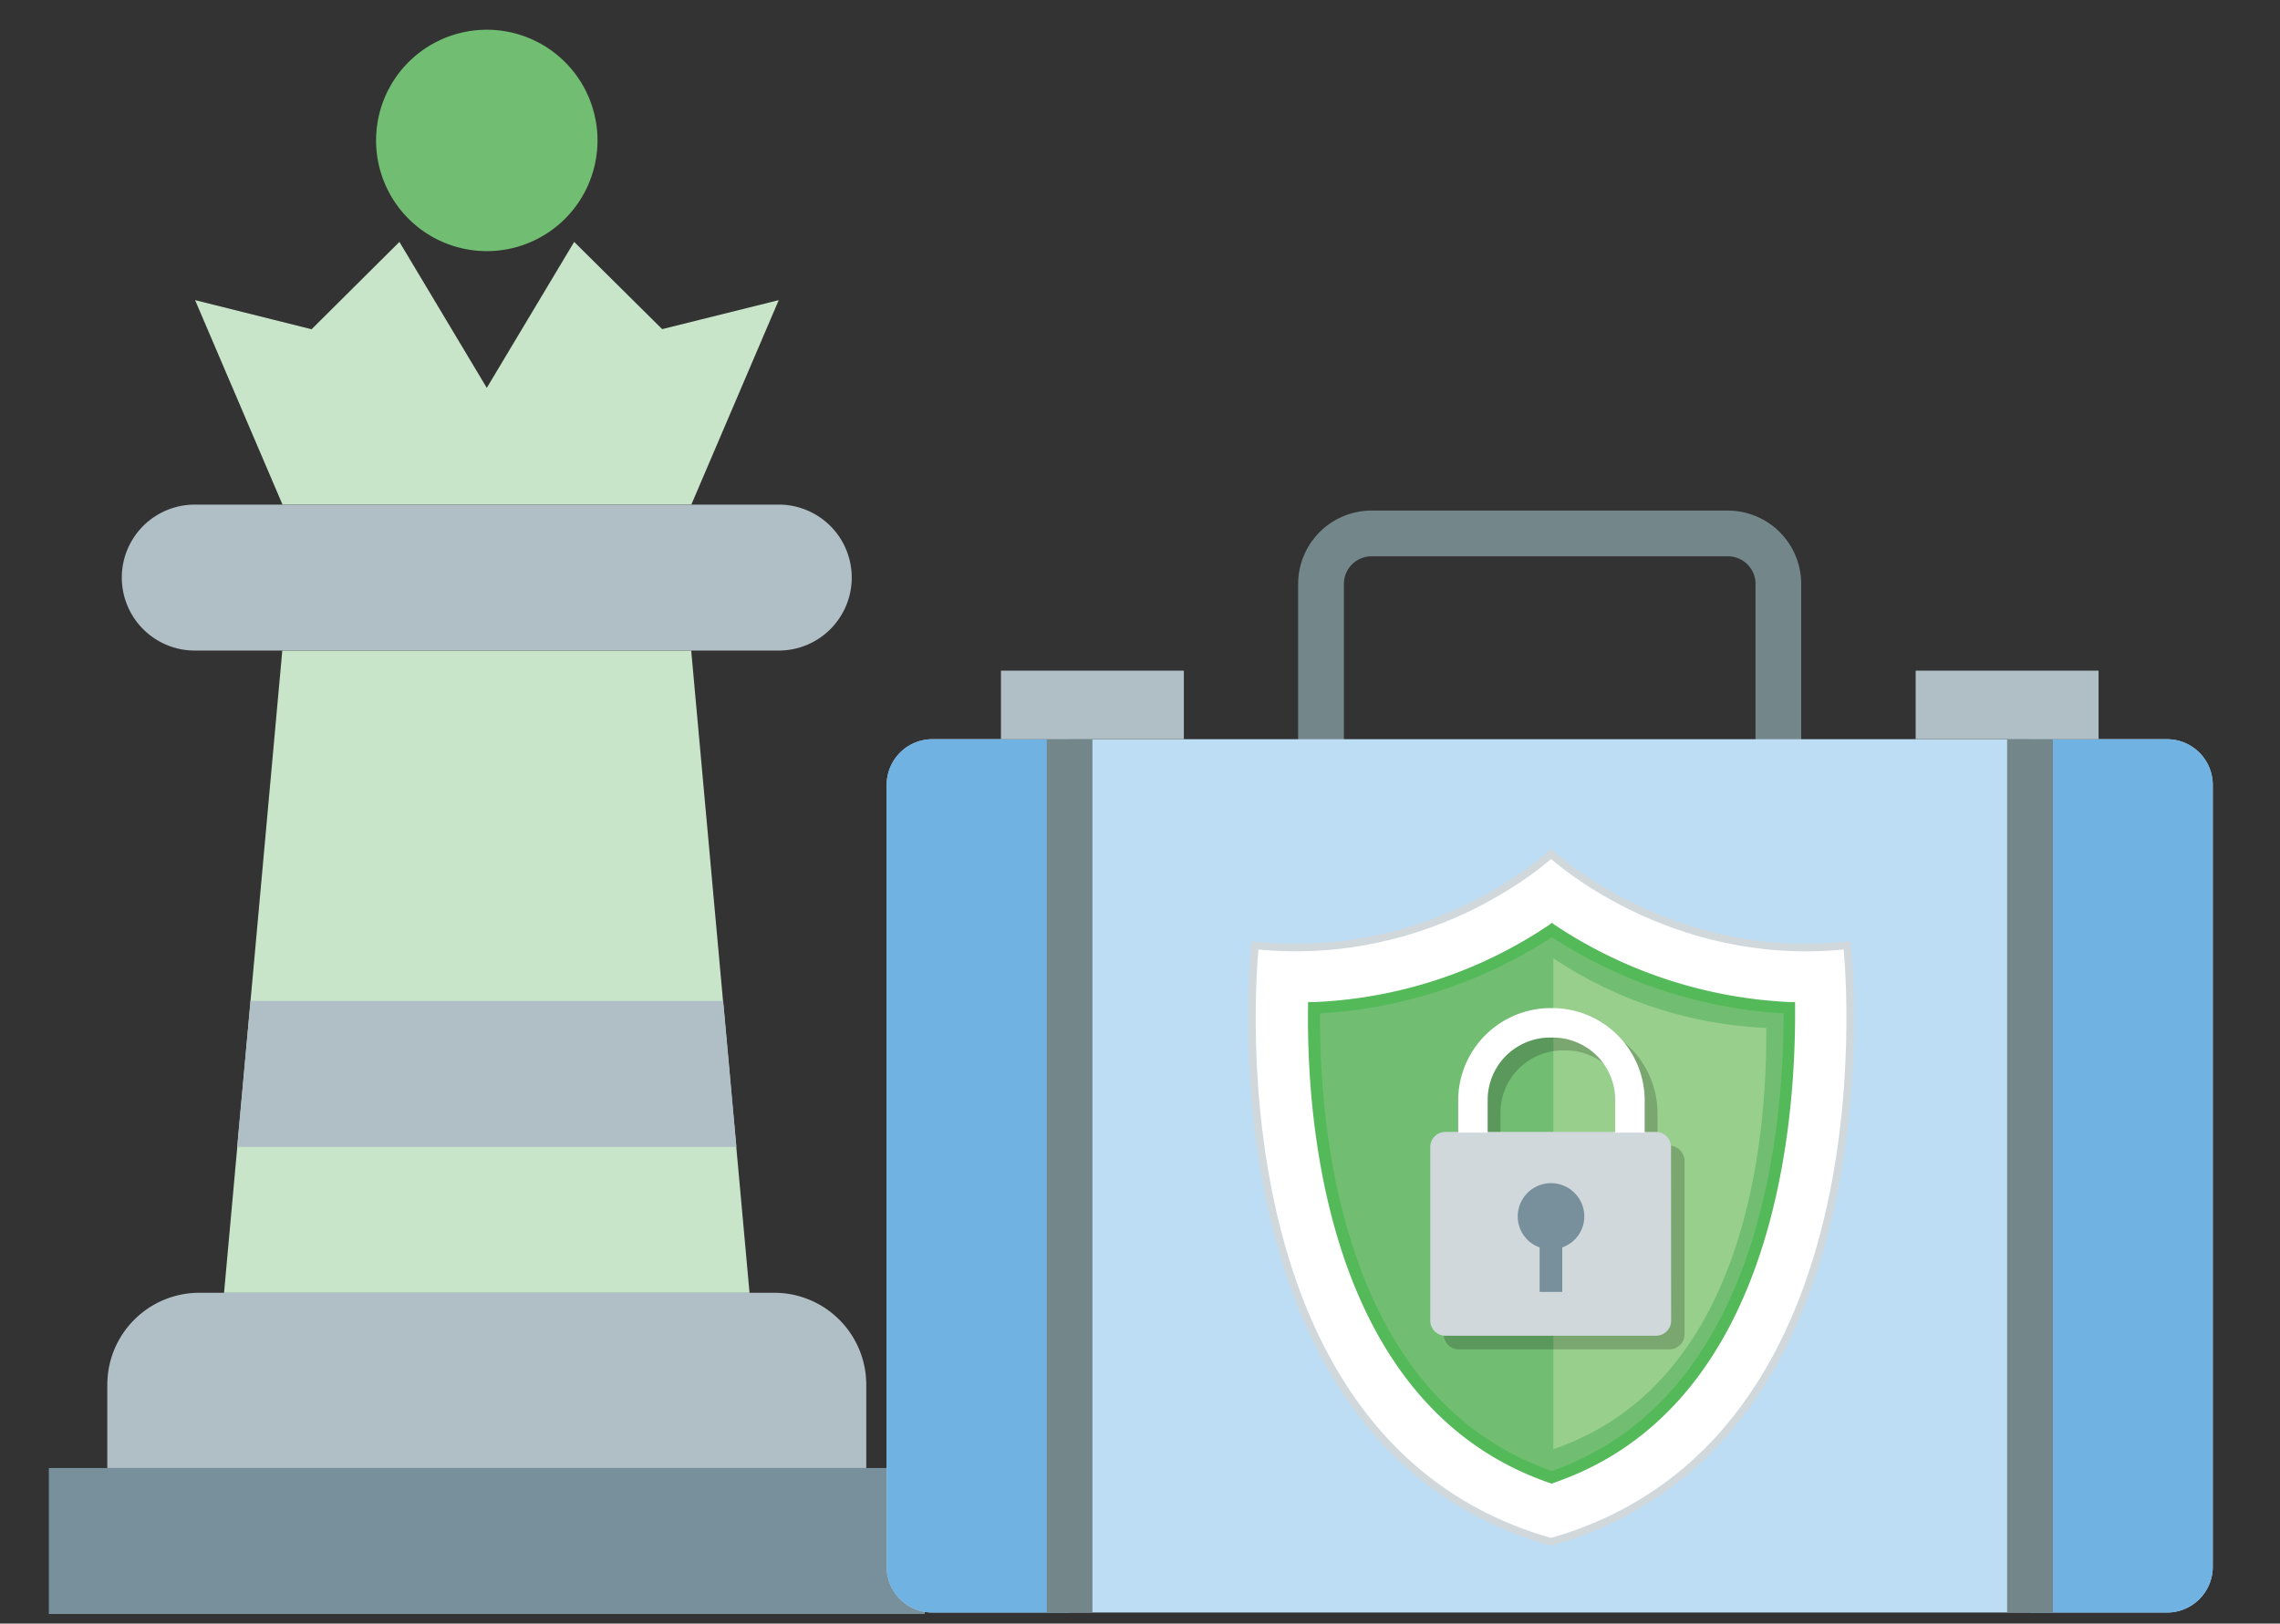 <svg xmlns="http://www.w3.org/2000/svg" xmlns:xlink="http://www.w3.org/1999/xlink" viewBox="0 0 548 390.3"><rect x="0" y="0" width="548" height="390.3" fill="#333333" stroke="none"/><defs><style>.cls-1{fill:none;}.cls-2{fill:#71be72;}.cls-3{fill:#c8e5c9;}.cls-4{fill:#b0bec5;}.cls-5{fill:#78909c;}.cls-6{clip-path:url(#clip-path);}.cls-7{fill:#73868a;}.cls-8{fill:#bdddf4;}.cls-9{fill:#70b2e2;}.cls-10,.cls-15{fill:#fff;}.cls-10{stroke:#d0d8dc;stroke-miterlimit:10;stroke-width:1.81px;}.cls-11{fill:#99cf8c;}.cls-12{fill:#54b958;}.cls-13{opacity:0.2;}.cls-14{fill:#d0d8dc;}</style><clipPath id="clip-path"><rect class="cls-1" x="213.1" y="122.73" width="322.9" height="264.91"/></clipPath></defs><title>Security strategy</title><g id="Layer_5" data-name="Layer 5"><path class="cls-2" d="M143.61,33.76A26.61,26.61,0,1,1,117,7.15a26.6,26.6,0,0,1,26.61,26.61Zm0,0"/><path class="cls-3" d="M180.15,310.79H53.85l14-154.4h98.28Zm0,0"/><path class="cls-4" d="M187.17,156.39H46.82a17.54,17.54,0,0,1,0-35.09H187.17a17.54,17.54,0,0,1,0,35.09Zm0,0"/><rect class="cls-5" x="11.74" y="352.9" width="210.53" height="35.09"/><path class="cls-4" d="M208.21,352.9H25.79v-20a22.12,22.12,0,0,1,22.13-22.13H186.08a22.12,22.12,0,0,1,22.13,22.13Zm0,0"/><path class="cls-3" d="M159.15,79.12,138,58.15,117,93.24,96,58.15l-21.11,21-28-7,21,49.13h98.28l21-49.13Zm0,0"/><path class="cls-4" d="M57,275.7H177l-3.18-35.09H60.22Zm0,0"/><g class="cls-6"><path class="cls-7" d="M427.44,199.67a5.5,5.5,0,0,1-5.5-5.5V140.36a6.64,6.64,0,0,0-6.63-6.63H329.65a6.64,6.64,0,0,0-6.64,6.63v53.81a5.5,5.5,0,1,1-11,0V140.36a17.65,17.65,0,0,1,17.63-17.62h85.66a17.64,17.64,0,0,1,17.62,17.62v53.81A5.5,5.5,0,0,1,427.44,199.67Z"/></g><path class="cls-8" d="M520.84,387.64H224.16a11,11,0,0,1-11.05-11.05V188.75a11,11,0,0,1,11.05-11.05H520.84a11,11,0,0,1,11,11.05V376.59a11,11,0,0,1-11,11.05Zm0,0"/><path class="cls-9" d="M257.06,177.7h-32.9a11,11,0,0,0-11.05,11.05V376.59a11,11,0,0,0,11.05,11.05h32.9Zm0,0"/><path class="cls-9" d="M520.84,177.7H487.91V387.64h32.93a11,11,0,0,0,11-11.05V188.75a11,11,0,0,0-11-11.05Zm0,0"/><rect class="cls-7" x="251.59" y="177.7" width="10.98" height="209.95"/><rect class="cls-7" x="482.41" y="177.7" width="11.01" height="209.95"/><rect class="cls-4" x="240.58" y="161.22" width="43.96" height="16.47"/><rect class="cls-4" x="460.43" y="161.22" width="43.96" height="16.47"/><g id="_Group_" data-name="&lt;Group&gt;"><g id="_Group_2" data-name="&lt;Group&gt;"><g id="_Group_3" data-name="&lt;Group&gt;"><g id="_Group_4" data-name="&lt;Group&gt;"><g id="_Group_5" data-name="&lt;Group&gt;"><g id="_Group_6" data-name="&lt;Group&gt;"><g id="_Group_7" data-name="&lt;Group&gt;"><g id="_Group_8" data-name="&lt;Group&gt;"><g id="_Group_9" data-name="&lt;Group&gt;"><g id="_Group_10" data-name="&lt;Group&gt;"><path id="_Path_" data-name="&lt;Path&gt;" class="cls-10" d="M443.94,227.27c-42.83,4.54-71.14-22-71.14-22s-28.13,26.5-71.14,22c0,0-13.25,119.59,71.14,143.37C457.19,346.69,443.94,227.27,443.94,227.27Z"/></g></g></g></g></g></g></g></g><g id="_Group_11" data-name="&lt;Group&gt;"><g id="_Group_12" data-name="&lt;Group&gt;"><g id="_Group_13" data-name="&lt;Group&gt;"><g id="_Group_14" data-name="&lt;Group&gt;"><g id="_Group_15" data-name="&lt;Group&gt;"><g id="_Group_16" data-name="&lt;Group&gt;"><g id="_Group_17" data-name="&lt;Group&gt;"><g id="_Group_18" data-name="&lt;Group&gt;"><path id="_Path_2" data-name="&lt;Path&gt;" class="cls-2" d="M373,355.21c-52.27-17.78-57.53-84-57.17-112.88A113.22,113.22,0,0,0,373,223.64c11.25,7.44,31,17.78,57.17,18.69C430.33,271,425.07,337.25,373,355.21Z"/></g></g></g></g></g></g></g></g><g id="_Group_19" data-name="&lt;Group&gt;"><g id="_Group_20" data-name="&lt;Group&gt;"><g id="_Group_21" data-name="&lt;Group&gt;"><g id="_Group_22" data-name="&lt;Group&gt;"><g id="_Group_23" data-name="&lt;Group&gt;"><g id="_Group_24" data-name="&lt;Group&gt;"><g id="_Group_25" data-name="&lt;Group&gt;"><g id="_Group_26" data-name="&lt;Group&gt;"><path id="_Path_3" data-name="&lt;Path&gt;" class="cls-11" d="M373.35,230.36h0v118h0c46.82-16,51.36-75.31,51.18-101.26A99.93,99.93,0,0,1,373.35,230.36Z"/></g></g></g></g></g></g></g></g><g id="_Group_27" data-name="&lt;Group&gt;"><g id="_Group_28" data-name="&lt;Group&gt;"><g id="_Group_29" data-name="&lt;Group&gt;"><g id="_Group_30" data-name="&lt;Group&gt;"><g id="_Group_31" data-name="&lt;Group&gt;"><g id="_Group_32" data-name="&lt;Group&gt;"><g id="_Group_33" data-name="&lt;Group&gt;"><g id="_Group_34" data-name="&lt;Group&gt;"><path id="_Compound_Path_" data-name="&lt;Compound Path&gt;" class="cls-12" d="M373,356.67l-.54-.18c-53.35-18.33-58.44-86-58.07-114.15v-1.45h1.45a109.2,109.2,0,0,0,56.44-18.51l.73-.54.73.54A111.23,111.23,0,0,0,430,240.88h1.45v1.45c.18,28.31-4.9,96-58.07,114.15ZM317.27,243.61c-.18,28.31,5.26,92.37,55.71,110,50.09-17.6,55.71-81.48,55.71-110A114.15,114.15,0,0,1,373,225.28,114.15,114.15,0,0,1,317.27,243.61Z"/></g></g></g></g></g></g></g></g></g><g id="_Group_35" data-name="&lt;Group&gt;"><g id="_Group_36" data-name="&lt;Group&gt;"><g id="_Group_37" data-name="&lt;Group&gt;" class="cls-13"><g id="_Group_38" data-name="&lt;Group&gt;"><path id="_Compound_Path_2" data-name="&lt;Compound Path&gt;" d="M401.29,275.37h-2.9v-7.8a22.23,22.23,0,0,0-22.14-22.14h-.54a22.23,22.23,0,0,0-22.14,22.14v7.8h-2.9A3.64,3.64,0,0,0,347,279v41.74a3.64,3.64,0,0,0,3.63,3.63h50.63a3.64,3.64,0,0,0,3.63-3.63V279A3.76,3.76,0,0,0,401.29,275.37Zm-40.65,0v-7.8a15,15,0,0,1,15.06-15.06h.54a15,15,0,0,1,15.06,15.06v7.8Z"/></g></g><g id="_Group_39" data-name="&lt;Group&gt;"><g id="_Group_40" data-name="&lt;Group&gt;"><g id="_Group_41" data-name="&lt;Group&gt;"><g id="_Group_42" data-name="&lt;Group&gt;"><path id="_Path_4" data-name="&lt;Path&gt;" class="cls-14" d="M401.66,317.47A3.64,3.64,0,0,1,398,321.1H347.4a3.64,3.64,0,0,1-3.63-3.63V275.73a3.64,3.64,0,0,1,3.63-3.63H398a3.64,3.64,0,0,1,3.63,3.63Z"/></g></g></g><g id="_Group_43" data-name="&lt;Group&gt;"><g id="_Group_44" data-name="&lt;Group&gt;"><g id="_Group_45" data-name="&lt;Group&gt;"><g id="_Group_46" data-name="&lt;Group&gt;"><g id="_Group_47" data-name="&lt;Group&gt;"><g id="_Group_48" data-name="&lt;Group&gt;"><g id="_Group_49" data-name="&lt;Group&gt;"><g id="_Group_50" data-name="&lt;Group&gt;"><path id="_Path_5" data-name="&lt;Path&gt;" class="cls-15" d="M357.56,272.28v-7.8a15,15,0,0,1,15.06-15.06h.54a15,15,0,0,1,15.06,15.06v7.8h7.08v-7.8a22.23,22.23,0,0,0-22.14-22.14h-.54a22.23,22.23,0,0,0-22.14,22.14v7.8Z"/></g></g></g></g></g></g></g></g><g id="_Group_51" data-name="&lt;Group&gt;"><g id="_Group_52" data-name="&lt;Group&gt;"><g id="_Group_53" data-name="&lt;Group&gt;"><g id="_Group_54" data-name="&lt;Group&gt;"><g id="_Group_55" data-name="&lt;Group&gt;"><g id="_Group_56" data-name="&lt;Group&gt;"><g id="_Group_57" data-name="&lt;Group&gt;"><g id="_Group_58" data-name="&lt;Group&gt;"><path id="_Path_6" data-name="&lt;Path&gt;" class="cls-5" d="M380.79,292.42a8,8,0,0,0-16,0,7.86,7.86,0,0,0,5.26,7.44v10.71h5.44V299.86A7.86,7.86,0,0,0,380.79,292.42Z"/></g></g></g></g></g></g></g></g></g></g></g></g></g></svg>